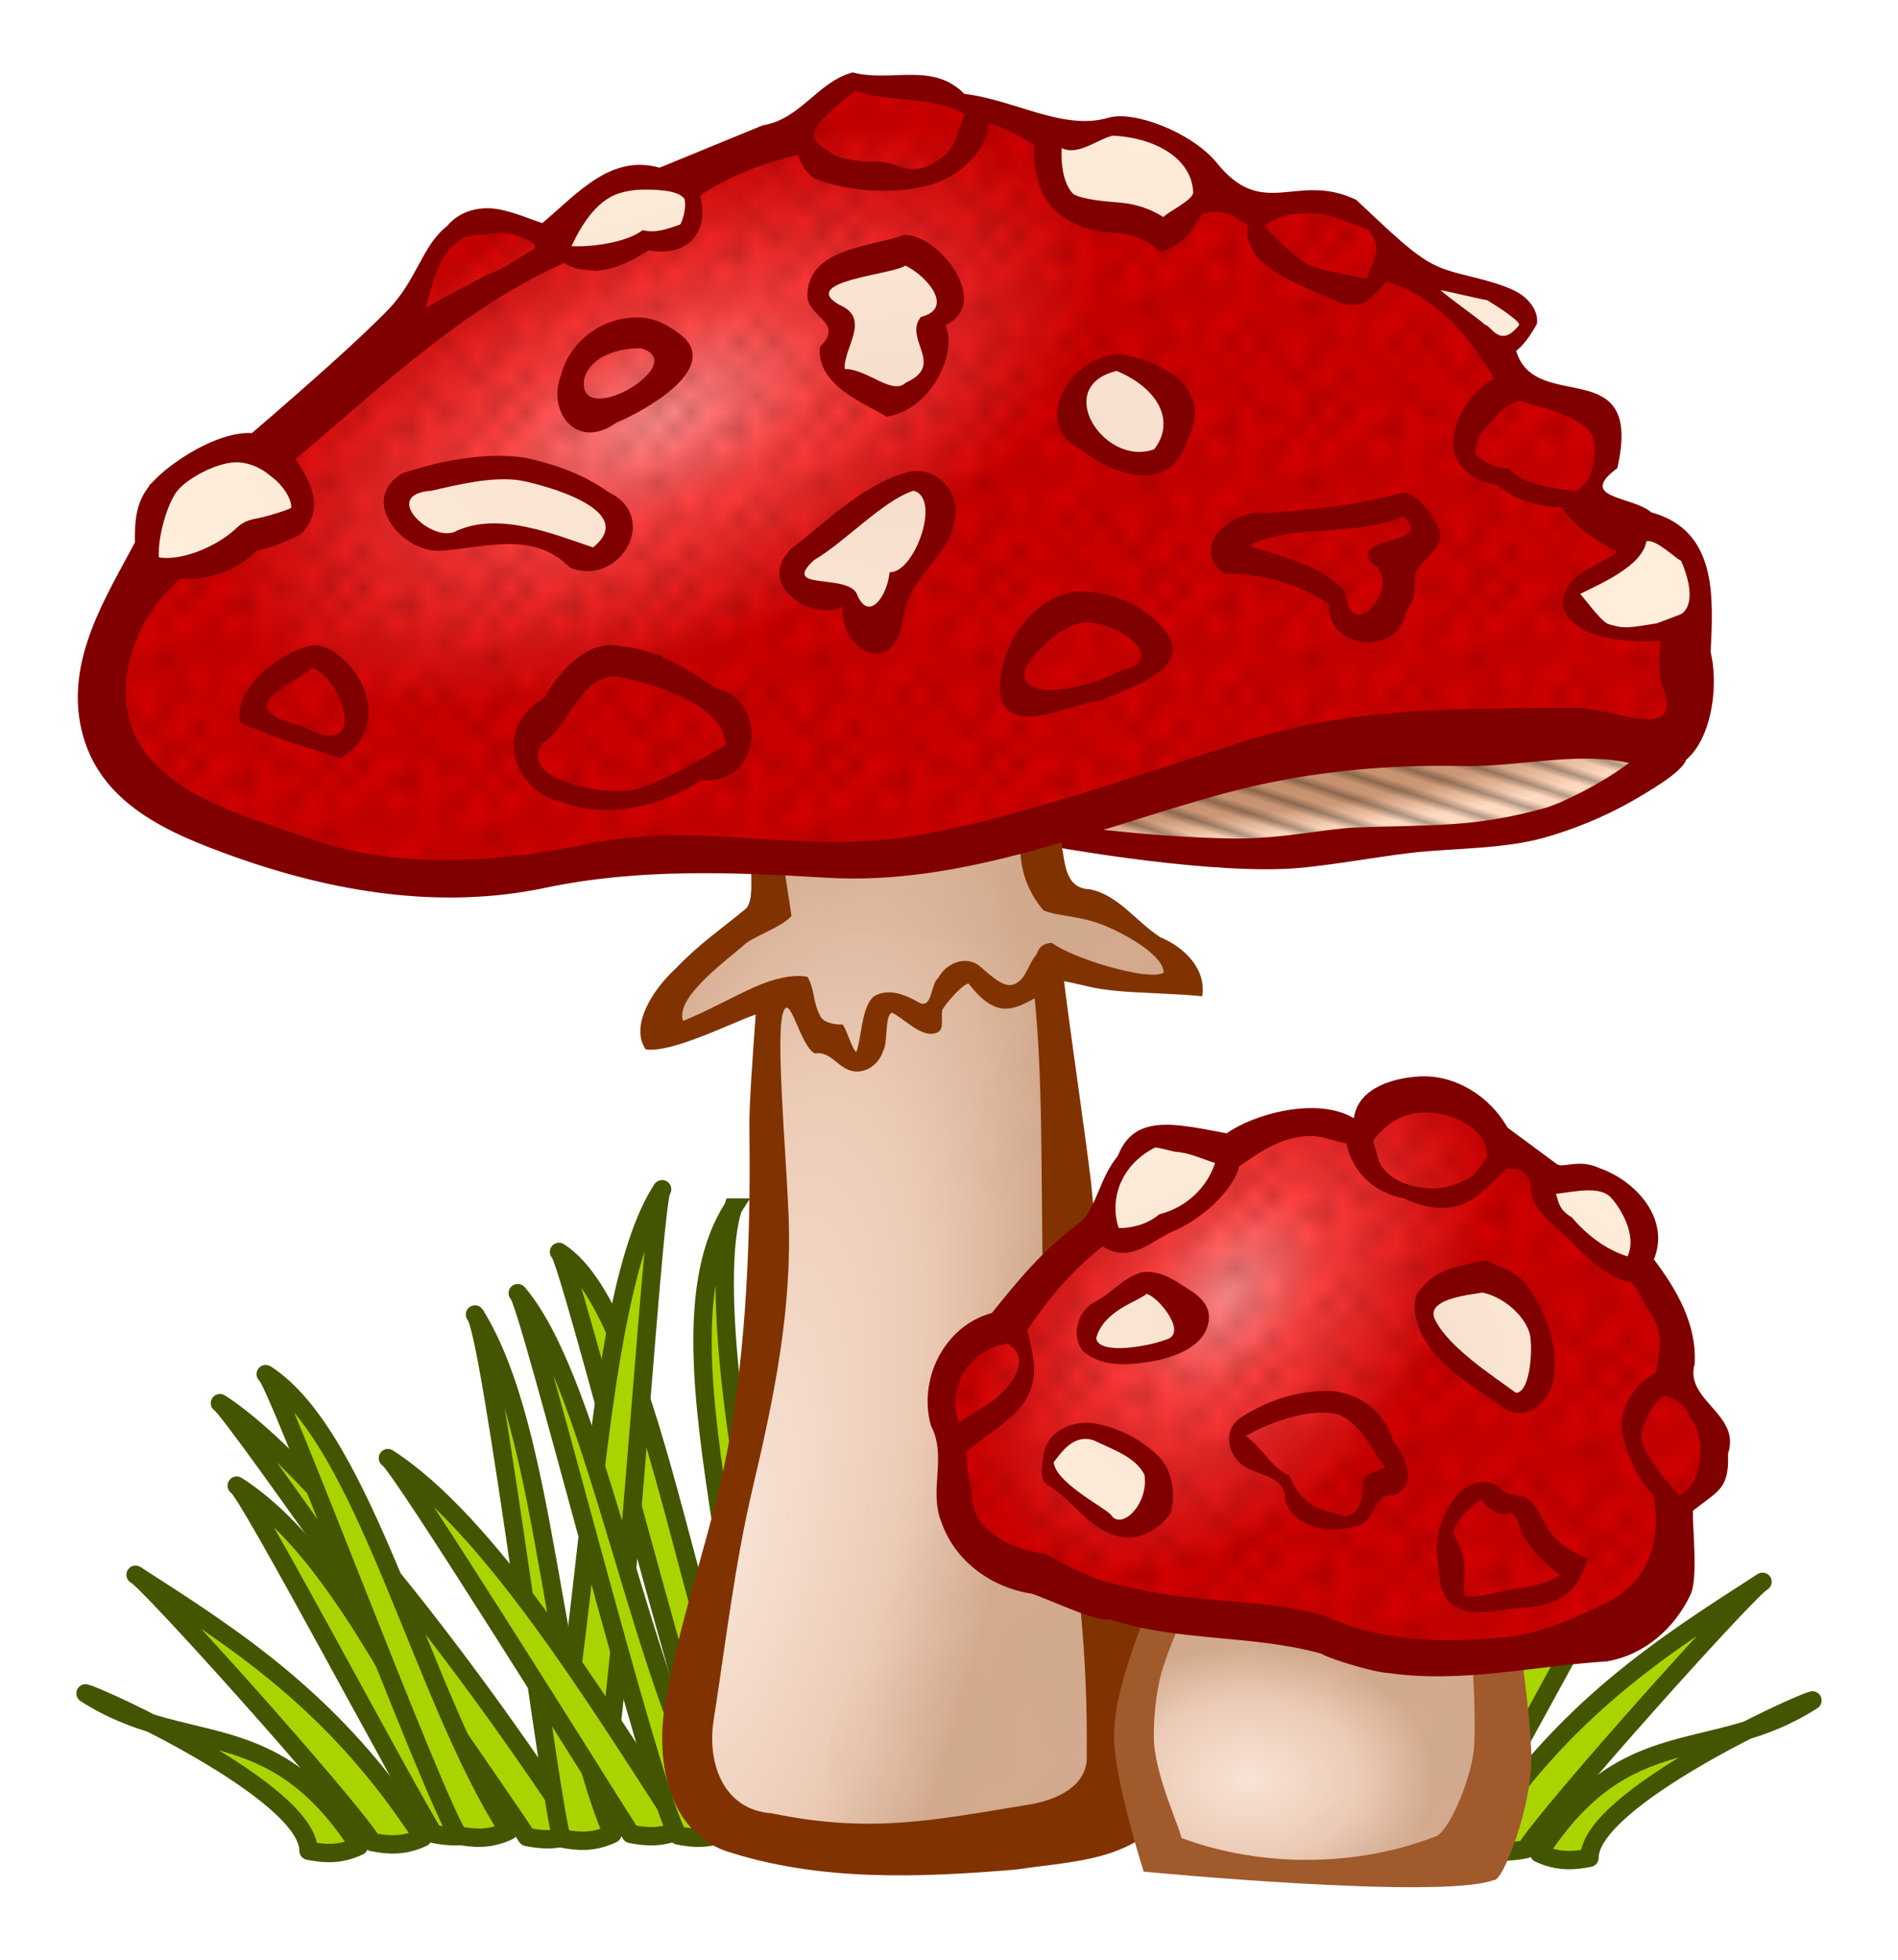 <?xml version="1.0" encoding="UTF-8"?>
<svg width="31mm" height="32mm" version="1.1" viewBox="0 0 109.84 113.39" xmlns="http://www.w3.org/2000/svg" xmlns:xlink="http://www.w3.org/1999/xlink">
<defs>
<linearGradient id="a">
<stop stop-color="#f8e3d5" offset="0"/>
<stop stop-color="#eccbb6" offset=".597"/>
<stop stop-color="#d3aa8e" offset="1"/>
</linearGradient>
<linearGradient id="b">
<stop stop-color="#f5dbca" offset="0"/>
<stop stop-color="#ffeedb" offset="1"/>
</linearGradient>
<pattern id="k" xlink:href="#c" patternTransform="matrix(2.363 0 0 2.212 .998 .478)"/>
<pattern id="l" xlink:href="#c" patternTransform="matrix(2.252 0 0 2.221 .873 -.647)"/>
<pattern id="c" width="10" height="10" patternTransform="translate(0) scale(10)" patternUnits="userSpaceOnUse">
<circle cx="2.567" cy=".81" r=".15"/>
<circle cx="3.048" cy="2.33" r=".15"/>
<circle cx="4.418" cy="2.415" r=".15"/>
<circle cx="1.844" cy="3.029" r=".15"/>
<circle cx="6.08" cy="1.363" r=".15"/>
<circle cx="5.819" cy="4.413" r=".15"/>
<circle cx="4.305" cy="4.048" r=".15"/>
<circle cx="5.541" cy="3.045" r=".15"/>
<circle cx="4.785" cy="5.527" r=".15"/>
<circle cx="2.667" cy="5.184" r=".15"/>
<circle cx="7.965" cy="1.448" r=".15"/>
<circle cx="7.047" cy="5.049" r=".15"/>
<circle cx="4.34" cy=".895" r=".15"/>
<circle cx="7.125" cy=".34" r=".15"/>
<circle cx="9.553" cy="1.049" r=".15"/>
<circle cx="7.006" cy="2.689" r=".15"/>
<circle cx="8.909" cy="2.689" r=".15"/>
<circle cx="9.315" cy="4.407" r=".15"/>
<circle cx="7.82" cy="3.87" r=".15"/>
<circle cx="8.27" cy="5.948" r=".15"/>
<circle cx="7.973" cy="7.428" r=".15"/>
<circle cx="9.342" cy="8.072" r=".15"/>
<circle cx="8.206" cy="9.315" r=".15"/>
<circle cx="9.682" cy="9.475" r=".15"/>
<circle cx="9.688" cy="6.186" r=".15"/>
<circle cx="3.379" cy="6.296" r=".15"/>
<circle cx="2.871" cy="8.204" r=".15"/>
<circle cx="4.59" cy="8.719" r=".15"/>
<circle cx="3.181" cy="9.671" r=".15"/>
<circle cx="5.734" cy="7.315" r=".15"/>
<circle cx="6.707" cy="6.513" r=".15"/>
<circle cx="5.73" cy="9.67" r=".15"/>
<circle cx="6.535" cy="8.373" r=".15"/>
<circle cx="4.37" cy="7.154" r=".15"/>
<circle cx=".622" cy="7.25" r=".15"/>
<circle cx=".831" cy="5.679" r=".15"/>
<circle cx="1.257" cy="8.519" r=".15"/>
<circle cx="1.989" cy="6.877" r=".15"/>
<circle cx=".374" cy="3.181" r=".15"/>
<circle cx="1.166" cy="1.664" r=".15"/>
<circle cx="1.151" cy=".093" r=".15"/>
<circle cx="1.151" cy="10.093" r=".15"/>
<circle cx="1.302" cy="4.451" r=".15"/>
<circle cx="3.047" cy="3.763" r=".15"/>
</pattern>
<pattern id="o" xlink:href="#r" patternTransform="matrix(.949 0 0 1.02 -69.434 1.39)"/>
<pattern id="r" width="10" height="10" patternTransform="translate(0) scale(10)" patternUnits="userSpaceOnUse">
<circle cx="2.567" cy=".81" r=".45"/>
<circle cx="3.048" cy="2.33" r=".45"/>
<circle cx="4.418" cy="2.415" r=".45"/>
<circle cx="1.844" cy="3.029" r=".45"/>
<circle cx="6.08" cy="1.363" r=".45"/>
<circle cx="5.819" cy="4.413" r=".45"/>
<circle cx="4.305" cy="4.048" r=".45"/>
<circle cx="5.541" cy="3.045" r=".45"/>
<circle cx="4.785" cy="5.527" r=".45"/>
<circle cx="2.667" cy="5.184" r=".45"/>
<circle cx="7.965" cy="1.448" r=".45"/>
<circle cx="7.047" cy="5.049" r=".45"/>
<circle cx="4.34" cy=".895" r=".45"/>
<circle cx="7.125" cy=".34" r=".45"/>
<circle cx="9.553" cy="1.049" r=".45"/>
<circle cx="7.006" cy="2.689" r=".45"/>
<circle cx="8.909" cy="2.689" r=".45"/>
<circle cx="9.315" cy="4.407" r=".45"/>
<circle cx="7.82" cy="3.87" r=".45"/>
<circle cx="8.27" cy="5.948" r=".45"/>
<circle cx="7.973" cy="7.428" r=".45"/>
<circle cx="9.342" cy="8.072" r=".45"/>
<circle cx="8.206" cy="9.315" r=".45"/>
<circle cx="9.682" cy="9.475" r=".45"/>
<circle cx="9.688" cy="6.186" r=".45"/>
<circle cx="3.379" cy="6.296" r=".45"/>
<circle cx="2.871" cy="8.204" r=".45"/>
<circle cx="4.59" cy="8.719" r=".45"/>
<circle cx="3.181" cy="9.671" r=".45"/>
<circle cx="5.734" cy="7.315" r=".45"/>
<circle cx="6.707" cy="6.513" r=".45"/>
<circle cx="5.73" cy="9.67" r=".45"/>
<circle cx="6.535" cy="8.373" r=".45"/>
<circle cx="4.37" cy="7.154" r=".45"/>
<circle cx=".622" cy="7.25" r=".45"/>
<circle cx=".831" cy="5.679" r=".45"/>
<circle cx="1.257" cy="8.519" r=".45"/>
<circle cx="1.989" cy="6.877" r=".45"/>
<circle cx=".374" cy="3.181" r=".45"/>
<circle cx="1.166" cy="1.664" r=".45"/>
<circle cx="1.151" cy=".093" r=".45"/>
<circle cx="1.151" cy="10.093" r=".45"/>
<circle cx="1.302" cy="4.451" r=".45"/>
<circle cx="3.047" cy="3.763" r=".45"/>
</pattern>
<radialGradient id="j" cx="40.505" cy="14.46" r="46.65" gradientTransform="matrix(.908 -.42 .209 .452 -.597 31.105)" gradientUnits="userSpaceOnUse">
<stop stop-color="#ff8b8b" offset="0"/>
<stop stop-color="#ff3f3f" offset=".232"/>
<stop stop-color="#d40000" offset=".586"/>
<stop stop-color="#d40000" offset="1"/>
</radialGradient>
<radialGradient id="i" cx="53.429" cy="22.59" r="45.363" gradientTransform="matrix(1 0 0 .46 0 12.192)" gradientUnits="userSpaceOnUse" xlink:href="#b"/>
<pattern id="m" xlink:href="#p" patternTransform="matrix(.135 -.418 1.479 .478 .859 -.538)"/>
<pattern id="p" width="3" height="1" patternTransform="translate(0) scale(10)" patternUnits="userSpaceOnUse">
<rect y="-.5" width="1" height="2"/>
</pattern>
<radialGradient id="h" cx="72.175" cy="37.785" r="18.403" gradientTransform="matrix(1.346 -.115 .016 .192 -25.625 42.511)" gradientUnits="userSpaceOnUse">
<stop stop-color="#c18b67" offset="0"/>
<stop stop-color="#cb9775" offset=".597"/>
<stop stop-color="#ffdac0" offset="1"/>
</radialGradient>
<radialGradient id="g" cx="44.597" cy="79.693" r="15.333" gradientTransform="matrix(.973 .229 -.677 2.876 54.17 -153.73)" gradientUnits="userSpaceOnUse" xlink:href="#a"/>
<pattern id="n" xlink:href="#q" patternTransform="matrix(1.029 0 0 1.046 -45.089 4.438)"/>
<pattern id="q" width="10" height="10" patternTransform="translate(0) scale(10)" patternUnits="userSpaceOnUse">
<circle cx="2.567" cy=".81" r=".45"/>
<circle cx="3.048" cy="2.33" r=".45"/>
<circle cx="4.418" cy="2.415" r=".45"/>
<circle cx="1.844" cy="3.029" r=".45"/>
<circle cx="6.08" cy="1.363" r=".45"/>
<circle cx="5.819" cy="4.413" r=".45"/>
<circle cx="4.305" cy="4.048" r=".45"/>
<circle cx="5.541" cy="3.045" r=".45"/>
<circle cx="4.785" cy="5.527" r=".45"/>
<circle cx="2.667" cy="5.184" r=".45"/>
<circle cx="7.965" cy="1.448" r=".45"/>
<circle cx="7.047" cy="5.049" r=".45"/>
<circle cx="4.34" cy=".895" r=".45"/>
<circle cx="7.125" cy=".34" r=".45"/>
<circle cx="9.553" cy="1.049" r=".45"/>
<circle cx="7.006" cy="2.689" r=".45"/>
<circle cx="8.909" cy="2.689" r=".45"/>
<circle cx="9.315" cy="4.407" r=".45"/>
<circle cx="7.82" cy="3.87" r=".45"/>
<circle cx="8.27" cy="5.948" r=".45"/>
<circle cx="7.973" cy="7.428" r=".45"/>
<circle cx="9.342" cy="8.072" r=".45"/>
<circle cx="8.206" cy="9.315" r=".45"/>
<circle cx="9.682" cy="9.475" r=".45"/>
<circle cx="9.688" cy="6.186" r=".45"/>
<circle cx="3.379" cy="6.296" r=".45"/>
<circle cx="2.871" cy="8.204" r=".45"/>
<circle cx="4.59" cy="8.719" r=".45"/>
<circle cx="3.181" cy="9.671" r=".45"/>
<circle cx="5.734" cy="7.315" r=".45"/>
<circle cx="6.707" cy="6.513" r=".45"/>
<circle cx="5.73" cy="9.67" r=".45"/>
<circle cx="6.535" cy="8.373" r=".45"/>
<circle cx="4.37" cy="7.154" r=".45"/>
<circle cx=".622" cy="7.25" r=".45"/>
<circle cx=".831" cy="5.679" r=".45"/>
<circle cx="1.257" cy="8.519" r=".45"/>
<circle cx="1.989" cy="6.877" r=".45"/>
<circle cx=".374" cy="3.181" r=".45"/>
<circle cx="1.166" cy="1.664" r=".45"/>
<circle cx="1.151" cy=".093" r=".45"/>
<circle cx="1.151" cy="10.093" r=".45"/>
<circle cx="1.302" cy="4.451" r=".45"/>
<circle cx="3.047" cy="3.763" r=".45"/>
</pattern>
<radialGradient id="f" cx="72.286" cy="69.722" r="22.538" gradientTransform="matrix(.706 .571 -.883 1.091 82.814 -46.006)" gradientUnits="userSpaceOnUse">
<stop stop-color="#ff8b8b" offset="0"/>
<stop stop-color="#ff3f3f" offset=".214"/>
<stop stop-color="#d40000" offset=".586"/>
<stop stop-color="#d40000" offset="1"/>
</radialGradient>
<radialGradient id="e" cx="76.982" cy="75.109" r="22.604" gradientTransform="matrix(1 0 0 .657 0 25.755)" gradientUnits="userSpaceOnUse" xlink:href="#b"/>
<radialGradient id="d" cx="73.466" cy="100.12" r="10.742" gradientTransform="matrix(1 0 0 .719 0 27.38)" gradientUnits="userSpaceOnUse" xlink:href="#a"/>
</defs>
<g transform="translate(-1.161 3.583)" fill-rule="evenodd">
<g transform="translate(.873 -.647)" fill="#aad400" stroke="#450" stroke-width="1.063">
<path d="m102.29 88.589c-0.576 0.173-12.133 13.034-13.7 15.468-0.885 0.173-1.799 0.259-2.917-0.265 5.076-7.846 10.852-11.491 16.617-15.203z" stroke-linejoin="round"/>
<path d="m97.404 78.658c-0.576 0.173-16.199 22.669-17.766 25.102-0.885 0.173-1.799 0.259-2.917-0.265 5.076-7.846 14.918-21.126 20.683-24.837z" stroke-linejoin="round"/>
<path d="m96.432 83.431c-0.576 0.173-9.835 17.719-11.402 20.153-0.885 0.173-1.799 0.259-2.917-0.265 5.076-7.846 8.554-16.176 14.319-19.887z" stroke-linejoin="round"/>
<path d="m94.752 76.978c-0.576 0.173-9.569 24.26-11.137 26.693-0.885 0.173-1.799 0.259-2.917-0.265 5.076-7.846 8.289-22.717 14.054-26.428z" stroke-linejoin="round"/>
<path d="m105.18 95.452c-0.67 0.115-12.915 5.684-12.905 9.104-0.885 0.173-1.799 0.259-2.917-0.265 5.076-7.846 10.057-5.127 15.822-8.839z" stroke-linejoin="round"/>
<path d="m42.716 66.935c-1.361 4.053 0.32 16.099 2.513 24.614 1.48 5.75-0.099 10.609-0.656 11.625-0.885 0.173-1.799 0.259-2.917-0.265 5.076-7.846-4.439-27.489 1.061-35.974z"/>
<path d="m32.636 69.498c0.576 0.173 8.42 31.419 9.988 33.853 0.885 0.173 1.799 0.259 2.917-0.265-5.076-7.846-7.14-29.876-12.905-33.588z" stroke-linejoin="round"/>
<path d="m38.605 65.874c-0.576 0.173-2.498 34.69-4.066 37.123-0.885 0.173-1.799 0.259-2.917-0.265 2.866-8.818 2.72-30.406 6.983-36.858z" stroke-linecap="round" stroke-linejoin="round"/>
<path d="m8.132 88.18c0.576 0.173 12.133 13.034 13.7 15.468 0.885 0.173 1.799 0.259 2.917-0.265-5.076-7.846-10.852-11.491-16.617-15.203z" stroke-linejoin="round"/>
<path d="m13.014 78.249c0.576 0.173 16.199 22.669 17.766 25.102 0.885 0.173 1.799 0.259 2.917-0.265-5.076-7.846-14.918-21.126-20.683-24.837z" stroke-linejoin="round"/>
<path d="m13.986 83.022c0.576 0.173 9.835 17.719 11.402 20.153 0.885 0.173 1.799 0.259 2.917-0.265-5.076-7.846-8.554-16.176-14.319-19.887z" stroke-linejoin="round"/>
<path d="m15.665 76.569c0.576 0.173 9.569 24.26 11.137 26.693 0.885 0.173 1.799 0.259 2.917-0.265-5.076-7.846-8.289-22.717-14.054-26.428z" stroke-linejoin="round"/>
<path d="m5.235 95.043c0.67 0.115 12.915 5.684 12.905 9.104 0.885 0.173 1.799 0.259 2.917-0.265-5.076-7.846-10.057-5.127-15.822-8.839z" stroke-linejoin="round"/>
<path d="m27.774 73.122c0.901 0.661 4.482 29.401 5.038 30.317 0.885 0.173 1.799 0.259 2.917-0.265-3.662-8.642-3.692-23.247-7.955-30.052z" stroke-linejoin="round"/>
<path d="m22.736 81.431c0.576 0.173 12.486 19.31 14.054 21.744 0.885 0.173 1.799 0.259 2.917-0.265-5.076-7.846-11.206-17.767-16.971-21.478z" stroke-linejoin="round"/>
<path d="m30.249 71.885c0.576 0.173 7.713 28.944 9.281 31.378 0.885 0.173 1.799 0.259 2.917-0.265-5.076-7.846-7.582-25.722-12.198-31.113z" stroke-linejoin="round"/>
</g>
<path d="m45.373 45.965 0.125 2.938c-4.344 2.951-5.538 5.45-5.875 7.312 1.124 0.042 4.022-1.246 6.375-2.125-0.663 1.821-0.886 4.751-0.562 8.875l0.188 9.125-2.938 15.875-2.125 9.625c-0.28 2.767 1.329 4.312 3.875 5.25 6.104 0.342 12.208 1.765 18.312-0.188 1.821-0.857 4.46-0.623 4.438-3.938l-4.062-25-1.312-21.75 3.75 1.25 4.25 0.062-2-2.5-3.562-2.188-2.125-0.312-1-4-7.938 1.938z" fill="url(#g)" stroke="#f60" stroke-width=".291"/>
<path d="m45.863 48.907-0.435-2.513c5.335 0.235 10.624 0.05 15.726-1.818l1.22 4.067c2.179-0.095 4.357 1.729 6.536 2.931l1.098 1.919c-3.129 0.152-5.423-0.531-7.881-1.05 1.815 16.513 3.486 32.972 3.447 48.79-4.572 2.027-9.602 1.45-14.849 1.679 0 0-1.621-1.721-1.702-2.815-0.538-7.273 6.495-13.156 8.443-20.183 1.898-6.846-0.013-20.607 0.56-26.486 3.291 2.128 3.571-1.87 3.571-1.87-5.277-0.867-12.611-0.706-15.733-2.652z" fill="url(#l)" opacity=".315"/>
<path d="m39.873 45.902-11.625 1.625c-5.333-0.448-10.667-1.474-16-3.75-3.053-1.971-5.8-1.754-5.625-7.125 0.976-2.429 0.184-2.647 3-7.375 0.054-1.338-0.31-1.925 0.5-4.625 1.514-0.995 2.571-2.599 5-2.375h1.375l8.25-7.125 1.375-3.688c0.917-1.78 1.833-1.755 2.75-2.312 1.242 0.062 2.426 0.034 4.312 1.062 1.02-1.151 1.663-2.255 3.938-3.562 1.324 0.07 2.706-0.036 3.875 0.5l6.5-3.25 2.625-2.625c1.958-0.275 3.917 0.127 5.875 0.5l6.75 2.5c1.46-0.197 1.983-0.746 4.625-0.5 1.765 0.854 3.359 2.107 4.625 4.125l2 0.5c1.667-0.626 3.333-0.292 5-0.125 1.542 0.833 2.5 1.917 2.875 3.25 2.315 0.78 4.856 1.447 6.875 2.375 0.745 0.326 0.962 0.758 0.875 1.25-0.761 1.262-1.262 1.228-1.875 1.75l1.25 1.75 4.75 1.5c0.785 0.875 0.702 1.75 0.5 2.625-0.521 1.104-1.449 2.616-1.375 3.125 0.669-0.119 1.897 0.092 5.375 1.625 1.404 1.445 1.236 2.497 1.375 3.625-0.361 2.977-0.548 6.36-1.375 8.25-1.055 2.078-3.459 2.999-5.625 4.125-4.249 1.669-9.387 1.56-14.25 2-3.954 0.965-7.703 0.289-11.5 0l-4.875-1-9.875 1.75z" fill="#fff" stroke="#f60" stroke-width=".291"/>
<path d="m61.684 44.311c4.846-2.061 10.927-3.592 17.413-4.95 7.018-0.654 13.369-0.641 18.738 0.354-1.06 1.591-3.96 3.182-7.601 4.773l-11.667 0.972-8.574 0.265c-3.887-0.192-6.292-0.755-8.309-1.414z" fill="url(#h)" stroke="#fc0" stroke-width=".291"/>
<path d="m61.67 44.42c4.846-2.061 10.927-3.592 17.413-4.95 7.018-0.654 13.369-0.641 18.738 0.354-1.06 1.591-3.96 3.182-7.601 4.773l-11.667 0.972-8.574 0.265c-3.887-0.192-6.292-0.755-8.309-1.414z" fill="url(#m)" opacity=".304" stroke="#fc0" stroke-width=".291"/>
<path d="m39.687 45.792-11.625 1.625c-5.333-0.448-10.667-1.474-16-3.75-3.053-1.971-5.8-1.754-5.625-7.125 0.976-2.429 0.184-2.647 3-7.375 0.054-1.338-0.31-1.925 0.5-4.625 1.514-0.995 2.571-2.599 5-2.375h1.375l8.25-7.125 1.375-3.688c0.917-1.78 1.833-1.755 2.75-2.312 1.242 0.062 2.426 0.034 4.312 1.062 1.02-1.151 1.663-2.255 3.938-3.562 1.324 0.07 2.706-0.036 3.875 0.5l6.5-3.25 2.625-2.625c1.958-0.275 3.917 0.127 5.875 0.5l6.75 2.5c1.46-0.197 1.983-0.746 4.625-0.5 1.765 0.854 3.359 2.107 4.625 4.125l2 0.5c1.667-0.626 3.333-0.292 5-0.125 1.542 0.833 2.5 1.917 2.875 3.25 2.315 0.78 4.856 1.447 6.875 2.375 0.745 0.326 0.962 0.758 0.875 1.25-0.761 1.262-1.262 1.228-1.875 1.75l1.25 1.75 4.75 1.5c0.785 0.875 0.702 1.75 0.5 2.625-0.521 1.104-1.449 2.616-1.375 3.125 0.669-0.119 1.897 0.092 5.375 1.625 1.404 1.445 1.236 2.497 1.375 3.625-0.361 2.977-0.548 6.36-1.375 8.25-1.055 2.078-3.459-0.271-6.509-0.736-4.249 1.669-8.68 0.676-13.543 1.116-3.954 0.965-6.996 2.233-11.323 3.182l-4.875 1.563-9.875 1.75z" fill="url(#j)" stroke="#f60" stroke-width=".291"/>
<path d="m39.914 45.973-11.625 1.625c-5.333-0.448-10.667-1.474-16-3.75-3.053-1.971-5.8-1.754-5.625-7.125 0.976-2.429 0.184-2.647 3-7.375 0.054-1.338-0.31-1.925 0.5-4.625 1.514-0.995 2.571-2.599 5-2.375h1.375l8.25-7.125 1.375-3.688c0.917-1.78 1.833-1.755 2.75-2.312 1.242 0.062 2.426 0.034 4.312 1.062 1.02-1.151 1.663-2.255 3.938-3.562 1.324 0.07 2.706-0.036 3.875 0.5l6.5-3.25 2.625-2.625c1.958-0.275 3.917 0.127 5.875 0.5l6.75 2.5c1.46-0.197 1.983-0.746 4.625-0.5 1.765 0.854 3.359 2.107 4.625 4.125l2 0.5c1.667-0.626 3.333-0.292 5-0.125 1.542 0.833 2.5 1.917 2.875 3.25 2.315 0.78 4.856 1.447 6.875 2.375 0.745 0.326 0.962 0.758 0.875 1.25-0.761 1.262-1.262 1.228-1.875 1.75l1.25 1.75 4.75 1.5c0.785 0.875 0.702 1.75 0.5 2.625-0.521 1.104-1.449 2.616-1.375 3.125 0.669-0.119 1.897 0.092 5.375 1.625 1.404 1.445 1.236 2.497 1.375 3.625-0.361 2.977-0.548 6.36-1.375 8.25-1.055 2.078-3.459-0.271-6.509-0.736-4.249 1.669-8.68 0.676-13.543 1.116-3.954 0.965-6.996 2.233-11.323 3.182l-4.875 1.563-9.875 1.75z" fill="url(#o)" opacity=".317" stroke="#f60" stroke-width=".291"/>
<g transform="translate(.873 -.647)" fill="url(#i)" stroke="#f00" stroke-width=".291">
<path d="m8.25 29.987 1.188-4.688c1.792-1.371 3.583-2.272 5.375-2.312 1.092 0.874 2.48 0.76 3.125 3.125-0.117 1.508-1.735 1.515-2.938 1.938l-4.75 2.062z"/>
<path d="m32.188 10.987c-0.068 0.729-1.224 1.396-2.625 2.125l-3.625 2.688-2.625 1.125c0.864-2.006 1.438-3.82 2.75-6.125 1.327-1.074 2.526-1.125 3.688-0.875z"/>
<path d="m33.25 9.612 3.25-2.5 3.312 0.688c0.724 0.725 0.785 2.245 0.125 2.812l-2.125 0.438c-1.717 0.873-3.386 1.308-4.938 0.688z"/>
<path d="m46.375 4.487 3.188-2.625c2.256 0.265 4.199-0.017 7.062 1.312l-0.75 2.562c-0.666 1.471-2.657 1.353-4.062 1.938l-4.062-1.438c-0.625-0.542 0.212-0.054-1.375-1.75z"/>
<path d="m60.75 4.424c0.1 1.312 0.258 2.625 0.688 3.938 2.055 1.616 3.452 0.669 6.25 2.438 0.747-0.8 1.068-1.388 3.062-2.812-0.247-1.278-1.638-2.303-3.375-3.25-1.205-0.756-2.57-0.385-3.938 0-0.361 0.102-2.688-0.312-2.688-0.312z"/>
<path d="m73.375 8.924 4.5-0.125c1.173 0.785 2.34 1.576 3.188 2.688-0.64 0.86-0.888 2.112-2.125 2.375l-3.75-1.062-1.938-1.812c-0.416-0.688-0.291-1.375 0.125-2.062z"/>
<path d="m82.812 12.987c1.973 0.487 3.996 0.574 5.812 2.312 0.2 0.771-0.827 1.542-1.375 2.312l-2.562-2.25c-1.158-0.716-1.882-1.493-1.875-2.375z"/>
<path d="m85.125 21.612 2.875-2.438 5.375 2.188v2.312l-1.438 2.312c-1.902-0.237-3.133-0.558-4.375-1.125l-2.5-1.062z"/>
<path d="m94.188 28.174 1.438-0.812c2.001 0.504 2.084 1.435 2.688 2.25 0.249 1.4 0.806 2.008-0.5 3.875 0.384 0.192-3.708 0.365-4.625 0.062-0.297-0.098-1.938-1.812-1.938-1.812-0.097-0.644 0.451-1.127 1.688-1.438 0.625-0.708 2.561-1.417 1.25-2.125z"/>
<path d="m14.688 38.424 5.125 2 1.312-1.875c-0.452-1.625-1.194-2.812-2.312-3.438-1.754 0.156-2.387 0.793-3 1.438z"/>
<path d="m23.562 25.049c-0.87 1.526-0.253 2.557 1.375 3.25 2.269 0.373 3.5-0.292 5.25-0.438l4.188 1.562c1.85 0.022 1.804-1.283 2.062-2.375-1.56-1.776-3.573-2.347-5.625-2.812-3.03-0.711-4.995 0.282-7.25 0.812z"/>
<path d="m33.312 21.049c-0.234-2.213 0.601-3.358 1.688-4.25 1.167-1.009 2.333-0.583 3.5-0.125 0.955 0.59 1.016 1.307 0.812 2.062l-3.5 2z"/>
<path d="m48.062 12.737c-0.821 1.458 0.078 1.961 0.688 2.625 0.436 1.52-0.006 2.161-0.375 2.875 0.368 1.194 1.938 1.702 3.438 2.25 0.839-0.543 1.751-0.575 2.438-2.188l-0.062-2.375 1.25-1.625c-0.429-1.657-1.775-2.167-2.812-3.062z"/>
<path d="m30.938 39.862 4.375-4.688c2.438 0.214 4.875 1.597 7.312 3.125 1.225 2.028 0.26 2.266-0.25 2.875l-4.438 1.812c-1.896 0.398-3.792 0.607-5.688-0.312-1.166-0.871-1.964-1.776-1.312-2.812z"/>
<path d="m46.062 29.674 6.188-4.5c1.079-0.519 2.043-0.464 2.625 1.5-0.73 2.534-1.606 3.46-2.5 4.188l-1.438 2.625-1.562-1.75c-1.429-0.16-3.151 0.156-3.312-2.062z"/>
<path d="m60.625 37.987c-1.387 0.116-1.626-0.916-1.875-1.938 1.355-2.95 2.485-2.976 3.688-3.938 1.645-0.032 3.21 0.491 4.688 1.625 0.381 1.196 0.223 1.929-0.562 2.125z"/>
<path d="m62.25 21.049c0.742 2.44 2.468 2.518 4 3.062 0.695-0.255 1.459-0.165 2-1.188 0.25-0.995 0.879-1.847-0.125-3.312-1.04-0.641-1.928-1.484-3.438-1.5-1.463 0.69-2.469 1.583-2.438 2.938z"/>
<path d="m72.812 27.549c-1.251 0.709-1.746 1.228-1 1.438l5.688 2.562c0.477 0.733 0.232 1.775 1.75 2.062 1.922-0.268 1.515-2.763 1.875-3.812 0.831-1.912 1.125-1.062 1.562-2.188l-1.062-1.375s-5.062 0.938-5.312 1.062-3.5 0.25-3.5 0.25z"/>
</g>
<path d="m97.4 38.658s-0.623 0.911-2.098 2.003c-1.414 1.048-3.706 2.224-4.761 2.516-4.159 1.153-6.566 0.946-11.02 1.125-1.602 0.064-4.292 0.672-7.008 0.631-5.132-0.078-10.587-0.885-10.587-0.885l-0.397 1.254s8.577 1.606 13.952 1.391c2.128-0.085 5.257-0.698 7.412-0.938 2.434-0.271 5.221-0.2 7.611-0.863 1.66-0.46 3.527-1.212 5.195-2.171 1.667-0.959 3.033-1.867 3.077-2.485z" color="#000000" color-rendering="auto" fill="#800000" image-rendering="auto" shape-rendering="auto" solid-color="#000000" style="block-progression:tb;isolation:auto;mix-blend-mode:normal;text-decoration-color:#000000;text-decoration-line:none;text-decoration-style:solid;text-indent:0;text-transform:none;white-space:normal"/>
<g fill="#800000" shape-rendering="auto">
<path d="m53.903 23.687c-2.696 0.625-4.76 2.818-6.92 4.445-2.261 2.22 1.396 4.323 2.971 3.373-0.337 2.382 2.82 4.319 3.461 0.839 0.159-2.397 2.713-3.839 2.926-5.591 0.583-1.583-0.756-3.282-2.438-3.066zm0.129 1.123c1.633 0.427 0.032 4.801-1.389 4.713-0.117 1.342-1.222 3.015-1.924 1.197-0.697-1.115-4.388-0.119-2.446-1.899 1.788-1.038 3.994-3.452 5.758-4.012z" color="#000000" color-rendering="auto" image-rendering="auto" solid-color="#000000" style="block-progression:tb;isolation:auto;mix-blend-mode:normal;text-decoration-color:#000000;text-decoration-line:none;text-decoration-style:solid;text-indent:0;text-transform:none;white-space:normal"/>
<path d="m31.569 22.902c-2.384-0.339-4.825 0.159-7.088 0.883-2.682 1.532 0.028 4.788 2.376 4.486 2.588-0.229 5.217-1.106 7.297 0.996 2.87 1.134 5.249-2.937 2.219-4.375-1.421-1.029-3.107-1.611-4.805-1.99zm-0.289 1.315c1.235 0.228 6.922 1.696 4.199 3.873-2.363-0.797-5.399-2.053-7.874-0.97-1.322 0.852-4.566-2.103-1.462-2.311 1.555-0.36 3.541-0.844 5.137-0.592z" color="#000000" color-rendering="auto" image-rendering="auto" solid-color="#000000" style="block-progression:tb;isolation:auto;mix-blend-mode:normal;text-decoration-color:#000000;text-decoration-line:none;text-decoration-style:solid;text-indent:0;text-transform:none;white-space:normal"/>
<path d="m37.037 33.804c-2.149-0.512-4.028 2.229-4.378 3.014-3.007 1.622-1.903 5.461 1.194 6.068 2.599 0.909 5.642 0.154 7.899-1.328 3.797 0.253 3.618-4.898 0.864-5.297-1.406-0.983-3.532-2.345-5.579-2.457zm-0.102 1.77c2.292 0.463 6.073 1.609 6.223 3.936-1.444 0.871-3.233 1.901-4.998 2.51-1.615 0.592-7.175-0.419-5.607-2.604 1.568-0.92 2.198-4.056 4.383-3.842z" color="#000000" color-rendering="auto" image-rendering="auto" solid-color="#000000" style="block-progression:tb;isolation:auto;mix-blend-mode:normal;text-decoration-color:#000000;text-decoration-line:none;text-decoration-style:solid;text-indent:0;text-transform:none;white-space:normal"/>
<path d="m53.492 10.011c-1.96 0.708-5.563 0.736-5.611 3.503 0.034 1.293 2.184 1.559 0.729 2.968-0.198 2.208 2.429 3.199 3.872 4.047 2.493-0.409 4.106-3.541 3.405-5.309 2.711-1.247-0.4-5.279-2.396-5.209zm0.066 1.772c1.221 0.588 2.882 2.472 0.893 2.976-1.025 1.296 1.45 2.764-0.861 3.795-0.802 0.765-2.225-0.79-3.542-0.786-0.112-1.179 1.569-2.919-0.312-3.712-2.412-1.381 3.072-1.738 3.822-2.273z" color="#000000" color-rendering="auto" image-rendering="auto" solid-color="#000000" style="block-progression:tb;isolation:auto;mix-blend-mode:normal;text-decoration-color:#000000;text-decoration-line:none;text-decoration-style:solid;text-indent:0;text-transform:none;white-space:normal"/>
<path d="m82.36 24.906c-2.554 0.742-5.291 0.997-8.004 1.212-1.924-0.294-4.411 2.006-2.333 3.496 2.214-0.04 4.403 0.622 6.068 1.78-0.225 2.399 3.572 3.075 4.348 0.784 0.347-1.212 0.557-0.4 0.619-2.185-0.399-0.982 2.578-1.953 0.983-3.598-0.323-0.693-0.889-1.354-1.681-1.489zm-0.039 1.373c2.07 1.738-3.181 1.089-1.762 2.738 1.893 1.016-1.16 4.866-1.496 1.827-0.751-1.67-5.192-2.625-5.6-2.87 2.429-1.285 6.548-0.483 8.858-1.695z" color="#000000" color-rendering="auto" image-rendering="auto" solid-color="#000000" style="block-progression:tb;isolation:auto;mix-blend-mode:normal;text-decoration-color:#000000;text-decoration-line:none;text-decoration-style:solid;text-indent:0;text-transform:none;white-space:normal"/>
<path d="m38.481 14.81c-2.222-0.225-4.324 1.197-4.879 3.374-0.768 2.125 0.965 4.312 3.22 2.692 1.724-0.72 5.904-3.077 3.885-4.962-0.646-0.524-1.379-1.003-2.225-1.105zm-0.23 1.756c3.035 0.871-3.859 4.896-3.268 1.694 0.441-1.262 1.938-1.696 3.268-1.694z" color="#000000" color-rendering="auto" image-rendering="auto" solid-color="#000000" style="block-progression:tb;isolation:auto;mix-blend-mode:normal;text-decoration-color:#000000;text-decoration-line:none;text-decoration-style:solid;text-indent:0;text-transform:none;white-space:normal"/>
<path d="m64.117 30.642c-2.884-0.186-5.081 2.888-5.086 5.547 0.026 3.124 3.953 0.978 5.697 0.799 1.671-0.739 5.954-1.922 3.616-4.363-1.049-1.194-2.665-1.851-4.227-1.983zm-0.08 1.799c1.804-0.068 4.842 2.181 2.032 2.758-3.845 1.943-7.611 1.356-4.428-1.492 0.453-0.531 1.706-1.335 2.396-1.267z" color="#000000" color-rendering="auto" image-rendering="auto" solid-color="#000000" style="block-progression:tb;isolation:auto;mix-blend-mode:normal;text-decoration-color:#000000;text-decoration-line:none;text-decoration-style:solid;text-indent:0;text-transform:none;white-space:normal"/>
<path d="m19.332 33.738c-1.95 0.346-4.605 2.429-4.311 4.435 1.847 0.934 3.857 1.446 5.805 2.114 2.318-1.208 2.022-4.091 0.242-5.665-0.454-0.479-1.061-0.853-1.737-0.884zm-0.094 1.324c1.802 0.682 3.317 5.538-0.568 3.367-4.289-1.038-0.743-2.287 0.568-3.367z" color="#000000" color-rendering="auto" image-rendering="auto" solid-color="#000000" style="block-progression:tb;isolation:auto;mix-blend-mode:normal;text-decoration-color:#000000;text-decoration-line:none;text-decoration-style:solid;text-indent:0;text-transform:none;white-space:normal"/>
<path d="m66.535 17.009c-2.838-0.751-6.117 3.741-2.816 5.432 1.929 1.483 5.113 2.658 6.14-0.513 1.503-2.765-0.963-4.379-3.324-4.919zm1.421 5.403c-2.877 1.054-5.944-3.642-2.164-4.533 2.588 1.103 3.338 3.041 2.164 4.533z" color="#000000" color-rendering="auto" image-rendering="auto" solid-color="#000000" style="block-progression:tb;isolation:auto;mix-blend-mode:normal;text-decoration-color:#000000;text-decoration-line:none;text-decoration-style:solid;text-indent:0;text-transform:none;white-space:normal"/>
</g>
<path d="m60.655 43.506c-0.135 0.012-0.25 0.059-0.324 0.154-0.309 1.974-0.178 3.763 1.211 5.428 0.899 0.373 2.026 0.28 3.496 0.865 1.22 0.485 3.499 1.757 3.465 2.752-0.979 0.507-5.426-0.913-6.451-1.727-0.542 9.16e-4 -0.776 0.282-0.904 0.656-0.532 0.626-0.616 1.576-1.432 1.772-0.644 0.119-1.512-0.831-1.955-1.164-0.811-0.543-1.884-0.043-2.301 0.758-0.475 0.381-0.326 1.878-1.156 1.4-0.76-0.428-1.74-0.842-2.566-0.33-0.732 0.58-0.705 2.41-1.025 3.221-0.277-0.232-0.555-1.338-0.799-1.603-0.318 0.036-1.131-0.069-1.303-0.518-0.434-0.859-0.264-1.38-0.715-2.234-0.894-0.177-2.057 0.145-3.059 0.587s-3.047 1.541-4.147 1.966c-0.445-1.264 2.066-3.167 3.438-4.316 0.554-0.579 2.15-1.022 2.838-1.75l-0.441-2.897-1.828-0.309c-0.185 0.765 0.156 2.187-0.365 2.772-1.576 1.298-2.628 1.978-4.049 3.445-1.508 1.396-2.632 3.409-1.76 4.699 1.513 0.246 5.158-1.622 6.371-2.014-0.171 2.393-0.382 5.18-0.365 6.504 0.063 4.98-0.044 11.288-1.047 17.439-0.907 5.563-2.92 10.499-3.846 16.057-0.512 3.072 0.144 7.178 3.494 8.387 5.421 1.787 11.275 1.557 16.895 1.076 2.755-0.424 5.959-0.449 8.057-2.51 0.133-0.223 0.202-0.36 0.262-0.482-0.107 0.136-0.223 0.267-0.354 0.393 0.336-0.657 0.583-0.866 0.354-0.393 1.401-1.772 0.879-4.4 0.812-6.516-1.137-10.145-3.923-20.033-4.85-30.211-0.436-3.579-1.125-8.096-1.566-11.674 1.193 0.22 1.574 0.427 3.131 0.57 1.218 0.112 3.569 0.159 4.861 0.301 0.264-1.606-1.078-2.857-2.424-3.416-1.391-0.893-2.402-2.424-4.064-2.772-2.136-0.052-1.116-3.233-2.264-3.789-0.318-0.324-0.917-0.614-1.322-0.578zm-3.445 9.816c1.548 2 2.525 1.579 3.83 0.857 0.866 8.694-0.219 19.096 1.562 27.492 0.981 5.679 1.505 10.479 1.449 16.273 0.113 1.806-1.757 2.642-3.381 2.893-5.67 0.938-9.191 1.662-14.848 0.498-2.793-0.193-3.755-2.896-3.363-5.389 0.722-4.598 1.21-8.988 2.279-13.514 1.244-5.27 2.277-10.317 2.057-15.754-0.143-3.53-0.739-10.248-0.335-11.615 0.404-1.366 0.958 1.81 1.844 2.304 0.885-0.139 1.25 0.701 2.01 0.969 0.832 0.308 1.705-0.304 1.951-1.102 0.288-0.439 0.08-2.098 0.52-2.225 0.76 0.38 1.77 1.541 2.623 1.145 0.423-0.193 0.198-0.801 0.281-1.293 0.175-0.359 1.174-1.494 1.52-1.541z" color="#000000" color-rendering="auto" fill="#803300" image-rendering="auto" shape-rendering="auto" solid-color="#000000" style="block-progression:tb;isolation:auto;mix-blend-mode:normal;text-decoration-color:#000000;text-decoration-line:none;text-decoration-style:solid;text-indent:0;text-transform:none;white-space:normal"/>
<path d="m68.373 89.777-1.75 7.062 1.5 7.062c6.474 0.837 12.625 1.303 17.938 0.812l1.688-6.812 0.062-5.562c-3.655 1.147-6.91-0.504-10.25-1.562z" fill="url(#d)" stroke="#000" stroke-width=".291"/>
<path d="m56.623 84.59c-0.062-0.312-0.75-5.25-0.75-5.25-0.071-1.458-0.52-2.917 0.5-4.375l3.875-2.625 4.5-5.25 1.562-3.75c0.814-1.129 1.706-1.558 2.688-1.188l3.312 0.812 4.312-1.75 3.438 0.625c1.375-1.401 2.75-2.5 4.125-2.25 1.393 0.677 2.861 1.09 3.938 2.875l2.875 2.25c1.184-0.079 2.133-0.569 3.938 0.438 2.058 2.256 1.179 3.383 1.25 4.875 1.404 2.067 2.811 4.133 1.938 6.688 1.026 0.678 2.004 1.45 2.375 3.438-0.102 0.801-0.243 1.622-1 2.75-0.742 0.349-1.333 0.758-1.25 1.438l-2.438 6.312-10.062 2.062-8.125-1.875-12.688-1.812c-2.738-1.571-6.777-1.506-8.312-4.438z" fill="#fff" stroke="#cf0" stroke-width=".291"/>
<path d="m67.695 92.04c3.094 1.161 6.187 1.958 9.281 1.944 1.81 0.576 3.849 0.924 6.364 0.795 4.508 2.769-10.095 6.946-8.132 9.899 3.754 0.062 7.649 0.336 10.96-0.265 3.469-3.207 2.288-7.781 1.944-12.109-3.433-0.267-6.28 0.64-10.783-1.768l-9.988-0.795z" fill="url(#k)" opacity=".304"/>
<path d="m56.553 84.407c-0.062-0.312-0.75-5.25-0.75-5.25-0.071-1.458-0.52-2.917 0.5-4.375l3.875-2.625 4.5-5.25 1.562-3.75c0.814-1.129 1.706-1.558 2.688-1.188l3.312 0.812 4.312-1.75 3.438 0.625c1.375-1.401 2.75-2.5 4.125-2.25 1.393 0.677 2.861 1.09 3.938 2.875l2.875 2.25c1.184-0.079 2.133-0.569 3.938 0.438 2.058 2.256 1.179 3.383 1.25 4.875 1.404 2.067 2.811 4.133 1.938 6.688 1.026 0.678 2.004 1.45 2.375 3.438-0.102 0.801-0.243 1.622-1 2.75-0.742 0.349-1.333 0.758-1.25 1.438l-2.438 6.312-10.062 2.062-8.125-1.875-12.688-1.812c-2.738-1.571-6.777-1.506-8.312-4.438z" fill="url(#f)" stroke="#cf0" stroke-width=".291"/>
<path d="m56.552 84.631c-0.062-0.312-0.75-5.25-0.75-5.25-0.071-1.458-0.52-2.917 0.5-4.375l3.875-2.625 4.5-5.25 1.562-3.75c0.814-1.129 1.706-1.558 2.688-1.188l3.312 0.812 4.312-1.75 3.438 0.625c1.375-1.401 2.75-2.5 4.125-2.25 1.393 0.677 2.861 1.09 3.938 2.875l2.875 2.25c1.184-0.079 2.133-0.569 3.938 0.438 2.058 2.256 1.179 3.383 1.25 4.875 1.404 2.067 2.811 4.133 1.938 6.688 1.026 0.678 2.004 1.45 2.375 3.438-0.102 0.801-0.243 1.622-1 2.75-0.742 0.349-1.333 0.758-1.25 1.438l-2.438 6.312-10.062 2.062-8.125-1.875-12.688-1.812c-2.738-1.571-6.777-1.506-8.312-4.438z" fill="url(#n)" opacity=".304" stroke="#cf0" stroke-width=".291"/>
<path d="m67.635 89.437s-0.553 1.254-1.072 2.853-1.065 3.501-0.898 5.273c0.258 2.745 1.688 7.148 1.688 7.148s17.109 1.643 20.258 0.488c0.523 0.131 2.26-4.396 2.174-7.245-0.071-2.348-0.612-6.03-0.612-6.03l-2.826 0.23s0.283 4.064 0.094 5.637c-0.199 1.653-1.409 4.573-2.181 4.875-4.419 1.728-9.926 1.871-14.719 0.102-0.189-0.779-1.396-3.384-1.583-5.38-0.082-0.872 0.037-3.036 0.508-4.488 0.471-1.452 1.057-2.676 1.057-2.676z" color="#000000" color-rendering="auto" fill="#a05a2c" image-rendering="auto" shape-rendering="auto" solid-color="#000000" style="block-progression:tb;isolation:auto;mix-blend-mode:normal;text-decoration-color:#000000;text-decoration-line:none;text-decoration-style:solid;text-indent:0;text-transform:none;white-space:normal"/>
<g transform="translate(.873 -.647)" fill="url(#e)" stroke="#000">
<path d="m63.438 73.237c-0.822 1.348-0.035 1.892 1.125 2.25 1.617-0.129 3.411 0.152 4.562-1.062 0.579-1.225-0.369-1.877-1.062-2.625-0.896-0.897-1.792-0.767-2.688 0z" stroke-width=".354"/>
<path d="m58.5 73.799c-1.484 0.158-2.507 1.236-3.5 2.375-0.957 1.744-0.225 3.067 0.062 4.5 1.615-0.615 3.094-1.636 4.375-3.25 0.362-1.208 0.807-2.417-0.938-3.625z" stroke-width=".291"/>
<path d="m63.812 67.987c0.584-1.535 0.482-2.613 2.438-5.062 1.914-0.368 3.606-0.067 5.188 0.562-0.156 2.867-1.828 2.955-2.875 4.188-1.595 0.271-3.303 2.259-4.75 0.312z" stroke-width=".291"/>
<path d="m79 62.674c1.22-1.601 2.804-2.579 5.188-2.188 2.034 0.712 2.757 2.006 3.312 3.375-0.171 0.718-3.35 3.114-4.188 2.5-0.995-0.095-3.75-1.188-3.75-1.188z" stroke-width=".291"/>
<path d="m89.562 65.237c1.583-0.269 3.167-0.36 4.75 0.688 1.841 2.143 1.081 3.486 0.875 5l-3.75-2.438c-1.028-0.831-2.14-1.611-1.875-3.25z" stroke-width=".291"/>
<path d="m97.938 77.424c-2.723-0.507-2.141 0.638-2.75 1.188-1.506 1.991 0.425 4.396 2 6.062l2-1.562 0.25-3.312z" stroke-width=".291"/>
<path d="m62.75 79.799c-0.375 0.125-1.875 0.875-1.875 2.438 1.337 1.218 2.698 2.511 3.875 3.25 0.834-0.04 1.643-0.199 2.312-1.062 0.961-1.223 0.093-1.836 0.125-2.75-2.001-1.459-3.257-1.728-4.438-1.875z" stroke-width=".291"/>
<path d="m71.75 79.924c1.525-1.179 3.477-1.754 5.5-1.938 1.265 0.641 2.681 0.903 3.312 3.125l0.562 1.688-1.125 0.5-1 1.688c-0.374 0.467-3.416 0.176-3.375-0.5-0.25-0.312-0.812-0.866-0.875-1.75-0.977-0.249-3.119-1.863-3-2.812z" stroke-width=".291"/>
<path d="m83.562 71.299c-0.319 0.748-1.405 0.949-0.688 2.438 1.447 1.702 2.349 3.464 5.062 4.375 0.533-0.166 1.21 0.384 1.438-1.312 1.135-1.801-0.354-3.125-0.875-4.625-1.974-1.493-3.451-1.168-4.938-0.875z" stroke-width=".291"/>
<path d="m85.812 83.362c-2.25 0.875-1.75 3.375-1.75 3.375 0.173 1.108-0.43 2.701 0.938 3.062 1.555 0.085 3.216-0.148 4.938-0.562 0.473-0.422 1.516-0.043 1.25-1.5-1.575-0.876-2.297-2.264-3.062-3.625z" stroke-width=".291"/>
</g>
<path d="m83.307 58.699c-1.441 0.082-3.541 0.62-3.797 2.417-2.136-1.275-5.823-0.227-7.357 0.876-2.86-0.53-5.338-1.197-6.299 1.305-1.069 1.273-1.299 3.174-2.191 3.848-2.248 1.668-3.655 3.457-5.102 5.24-2.753 0.747-4.282 3.842-3.525 6.523 0.951 1.782-0.146 3.741 0.611 5.596 0.791 2.264 2.91 3.783 5.244 4.127 1.353 0.478 3.69 1.629 4.502 1.484 3.956 1.3 8.22 0.875 12.223 1.977 0.228 0.194 2.804 1.062 3.992 1.139 4.189 0.584 8.369-0.426 12.539-0.686 2.196-0.372 3.94-1.923 4.856-3.879 0.434-0.928 0.108-3.802 0.13-4.83 1.447-1.172 2.112-1.225 2.036-3.316 0.764-2.293-2.531-3.071-1.935-5.176 0.146-2.274-1.035-4.311-2.357-6.059 0.96-2.337-1.046-4.552-3.147-5.279-1.233-0.584-2.147 0.06-2.508-0.262l-2.82-2.086c-1.016-1.808-3.033-3.076-5.094-2.959zm0.254 2.086c1.663-0.055 3.753 1.012 3.66 2.58-0.38 0.518-0.782 1.284-1.35 1.346-1.447 0.933-4.315 0.429-4.925-1.166-0.033-0.171-0.264-0.957-0.321-1.123 0.819-1.089 1.746-1.597 2.936-1.637zm-6.503 1.353c0.508-0.006 1.538 0.355 2.026 0.436 0.331 1.681 1.663 2.887 3.34 3.18 1.331 0.63 2.639 0.797 3.887 0.098 0.445-0.258 1.502-1.25 2.054-1.833 0.434 0.072 1.153-0.151 1.411 1.083-0.067 1.455 1.556 2.247 2.397 3.26 0.808 0.828 2.267 2.111 3.357 2.248 0.351 0.304 0.758 1.026 0.872 1.388 1.109 1.382 0.882 2.256 0.599 3.813-1.315 0.724-2.343 2.263-1.895 3.779 0.257 1.233 0.94 2.507 1.756 3.35 0.42 2.312-0.13 4.676-2.305 5.976-1.724 0.909-3.631 1.758-5.497 2.128-3.646 0.463-7.794 0.481-11.219-1.131-3.821-1.074-7.553-0.686-11.381-1.682-1.524-0.22-3.466-1.078-4.723-1.902-1.888-0.223-4.374-1.261-4.338-3.502-0.167-0.821-0.274-1.451-0.307-2.41 1.462-1.3 3.527-2.139 3.871-4.209 0.166-0.813-0.159-1.978-0.355-2.838 1.387-2.023 2.542-3.367 4.338-4.826 0.039 0.013 0.057 0.024 0.104 0.037 1.669 0.952 2.703-0.421 4.266-1.035 1.345-0.663 2.869-1.922 3.449-3.287 0.047-0.137 0.075-0.248 0.094-0.346 1.378-0.959 2.546-1.754 4.2-1.774zm-7.825 0.927c0.769 0.052 1.482 0.405 2.248 0.643-0.473 1.446-1.691 2.583-3.221 2.965-0.758 0.635-1.67 0.803-2.352 0.801-0.52-1.472-0.041-3.566 2.092-4.658 0.179-0.024 1.061 0.238 1.232 0.25zm23.76 2.227c0.54-0.014 1.038 0.064 1.35 0.369 0.48 0.47 1.623 2.193 1.002 3.451-1.31-0.426-2.352-1.247-3.236-2.275-0.693-0.391-0.754-0.85-0.898-1.346 0.506-0.051 1.166-0.183 1.783-0.199zm-33.531 8.859c1.49 0.925 0.215 2.532-1.018 3.436l-1.777 1.127c-0.712-1.667 0.322-4.138 2.795-4.562zm37.93 3.01c0.967 0.209 1.339 0.635 1.594 1.32 0.861 0.948 0.875 3.709-0.629 4.458-0.634-0.672-2.01-2.255-2.187-3.194-0.159-0.84 0.584-1.911 1.223-2.584z" color="#000000" color-rendering="auto" fill="#800000" image-rendering="auto" shape-rendering="auto" solid-color="#000000" style="block-progression:tb;isolation:auto;mix-blend-mode:normal;text-decoration-color:#000000;text-decoration-line:none;text-decoration-style:solid;text-indent:0;text-transform:none;white-space:normal"/>
<g transform="translate(.873 -.647)" fill="#800000" shape-rendering="auto">
<path d="m76.867 77.551c-1.724 0.031-3.437 0.629-4.854 1.595-1.143 0.855-0.511 2.569 0.706 2.971 0.957 0.426 2.001 0.561 1.948 1.819 0.615 1.599 2.72 1.917 4.172 1.399 1.175-0.276 0.81-1.911 2.11-1.732 1.44-0.597 0.708-2.283-0.027-3.14-0.491-1.788-2.204-3.01-4.055-2.912zm0.919 1.377c1.283 0.513 1.902 2.108 2.659 3.016-0.375 0.295-1.284 0.263-1.267 0.94 0.016 0.967-0.387 2.226-1.401 1.802-1.007-0.202-2.243-0.553-2.868-2.248-0.88-0.283-1.74-1.787-2.524-2.29 1.359-0.784 3.836-1.693 5.402-1.22z" color="#000000" color-rendering="auto" image-rendering="auto" solid-color="#000000" style="block-progression:tb;isolation:auto;mix-blend-mode:normal;text-decoration-color:#000000;text-decoration-line:none;text-decoration-style:solid;text-indent:0;text-transform:none;white-space:normal"/>
<path d="m60.693 81.151c-0.04 0.57-0.361 1.568 0.274 1.867 1.566 0.946 2.612 2.966 4.63 3.011 0.958-0.022 1.879-0.615 2.42-1.369 0.371-1.266 0.104-2.748-0.967-3.602-0.922-0.798-2.048-1.366-3.305-1.617-1.256-0.251-2.772 0.331-3.053 1.71zm2.948-0.724c0.999 0.494 2.358 0.919 2.88 1.972 0.255 1.719-1.359 3.261-1.952 2.294-0.571-0.528-3.198-1.879-3.302-3.024 0.525-0.69 1.228-1.677 2.374-1.242z" color="#000000" color-rendering="auto" image-rendering="auto" solid-color="#000000" style="block-progression:tb;isolation:auto;mix-blend-mode:normal;text-decoration-color:#000000;text-decoration-line:none;text-decoration-style:solid;text-indent:0;text-transform:none;white-space:normal"/>
<path d="m85.934 82.812c-0.983 0.17-1.665 1.027-2.054 1.89-0.377 0.834-0.522 1.901-0.406 2.592s0.021 1.568 0.515 2.237c0.441 0.621 1.232 0.853 1.963 0.822 0.869-0.025 1.718-0.25 2.589-0.263 1.057-0.082 2.189-0.396 2.876-1.261 0.361-0.457 0.548-1.016 0.744-1.556-0.875-0.461-1.86-0.914-2.332-1.84-0.372-0.645-0.644-1.45-1.372-1.781-0.494-0.09-1.087-0.101-1.415-0.544-0.321-0.218-0.716-0.362-1.108-0.296zm0.108 0.997c0.134 0.426 1.101 1.071 1.579 0.802 0.43-0.101 0.618 0.902 0.766 1.233 0.46 0.841 1.406 1.76 2.161 2.341-0.692 0.543-1.797 0.691-2.61 0.816-0.648 0.079-2.185 0.545-2.84 0.422-0.196-0.298 0.019-1.412-0.061-1.764 0.032-0.407-0.363-1.486-0.632-1.829-0.028-0.659 1.065-1.678 1.639-2.02z" color="#000000" color-rendering="auto" image-rendering="auto" solid-color="#000000" style="block-progression:tb;isolation:auto;mix-blend-mode:normal;text-decoration-color:#000000;text-decoration-line:none;text-decoration-style:solid;text-indent:0;text-transform:none;white-space:normal"/>
<path d="m86.27 69.984c-1.272 0.298-2.734 0.405-3.61 1.515-0.75 0.596-0.508 1.643-0.251 2.421 0.942 2.219 3.188 3.385 5.07 4.699 1.26 0.725 2.597-0.577 2.722-1.821 0.292-1.889-0.441-3.83-1.534-5.347-0.592-0.795-1.534-1.08-2.397-1.467zm-0.191 1.867c1.174 0.242 2.35 1.238 2.704 2.265 0.25 0.662 0.11 3.555-0.767 3.533-1.358-0.987-3.841-2.606-4.642-4.157-0.715-1.26 1.868-1.492 2.705-1.641z" color="#000000" color-rendering="auto" image-rendering="auto" solid-color="#000000" style="block-progression:tb;isolation:auto;mix-blend-mode:normal;text-decoration-color:#000000;text-decoration-line:none;text-decoration-style:solid;text-indent:0;text-transform:none;white-space:normal"/>
<path d="m66.316 70.693c-1.215 0.402-1.604 1.175-2.781 1.758-0.921 0.558-1.28 1.982-0.547 2.811 1.177 1 2.888 0.78 4.294 0.51 1.226-0.287 2.798-0.891 2.963-2.327 0.107-1.037-0.82-1.574-1.569-2.034-0.687-0.464-1.504-0.884-2.359-0.717zm0.332 1.24c0.64 0.126 2.465 2.319 1.091 2.649-0.835 0.341-3.86 0.936-4.013-0.093 0.438-1.574 2.27-2.057 2.922-2.557z" color="#000000" color-rendering="auto" image-rendering="auto" solid-color="#000000" style="block-progression:tb;isolation:auto;mix-blend-mode:normal;text-decoration-color:#000000;text-decoration-line:none;text-decoration-style:solid;text-indent:0;text-transform:none;white-space:normal"/>
</g>
<path d="m50.5 0.607c-2.045 0.56-2.997 2.705-5.188 3.057l-5.979 2.455c-2.816-0.784-4.683 1.424-6.787 3.205-0.686-0.213-1.579-0.624-2.562-0.803-0.961-0.174-2.164 0.033-2.957 0.977-1.456 1.157-1.73 3.107-3.398 4.83-1.667 1.723-4.719 4.419-7.893 7.15-1.706-0.107-3.985 1.242-5.225 2.326-1.336 1.168-1.568 2.143-1.547 4-1.664 3.155-4.012 6.766-3.1 10.795 0.979 4.323 5.071 6.031 8.781 7.361 5.78 2.072 11.995 3.104 18.051 1.83 5.406-1.138 10.844-0.912 16.342-0.586 7.86 0.466 15.384-2.803 22.826-4.84 4.599-1.259 9.225-1.725 14.02-1.625 3.469 0.072 7.067-1.033 10.385 0.049 3.389 1.105 4.573-3.744 3.893-6.641 0.144-3.136 0.422-7.031-3.439-8.086-1.03-0.932-4.359-0.784-1.963-2.557 1.546-6.757-4.74-3.056-5.855-6.782 0.562-0.448 0.948-1.117 1.199-1.56 0.086-0.526-0.187-1.027-0.537-1.385-0.35-0.357-0.829-0.691-2.384-1.123s-2.443-0.512-3.56-1.219c-1.117-0.706-2.571-2.15-3.978-3.457-3.467-1.658-5.378 1.271-8.129-2.213-1.441-1.694-4.723-2.967-6.201-2.535-2.636 0.77-5.415-1.035-8.344-1.379-1.856-1.879-4.236-0.646-6.471-1.246zm0.157 1.05c1.886 0.736 4.741 0.288 6.323 1.4-0.446 1.098-0.535 2.003-1.499 2.608-1.733 1.158-2.219 0.085-3.619 0.1-1.401 0.015-2.248-0.239-2.571-0.476s-1.145-0.683-0.999-1.109c-0.053-0.667 1.8-2.027 2.365-2.522zm7.708 1.888c0.999 0.245 1.873 0.836 2.653 1.254-0.09 1.332 0.239 3.169 1.558 4.094 1.318 0.925 2.455 0.938 3.34 1.021 1.161 0.16 1.654 0.39 2.383 1.111 1.301-0.393 1.877-1.266 2.465-2.25 1.55-0.356 1.849 0.331 2.67 0.654-0.284 0.655 0.109 1.248 0.373 1.76 1.456 1.445 3.149 1.95 4.863 2.728 0.409 0.138 0.956 0.216 1.478-0.006 0.303-0.129 1.031-0.937 1.251-1.197 2.796 0.744 5.072 3.437 6.208 5.607-0.435 0.193-0.766 0.589-1.084 0.904-0.752 0.64-1.556 2.404-1.162 3.531 0.348 0.925 1.288 1.548 2.43 1.695 1.197 1.054 2.7 1.291 3.772 1.33 0.656 1.098 1.904 1.88 3.186 2.564-0.886 0.688-2.103 1.017-2.737 1.837s-0.436 1.599-0.003 2.069c0.433 0.47 1.008 0.741 1.67 0.938 0.997 0.297 2.229 0.405 3.584 0.314-0.098 0.978-0.151 1.943 0.141 2.715 1.228 3.247-3.002 1.136-5.074 1.152-6.526 0.051-12.686-0.094-19.01 1.889-5.661 1.775-13.324 4.525-19.176 5.508-6.887 1.157-12.157-0.921-19.059 0.5-5.148 1.06-10.91 1.481-15.979-0.32-3.273-1.163-7.494-2.179-9.607-5.106-2.22-3.075-0.685-7.612 2.078-9.914-0.001-0.012-0.003-0.029-0.004-0.041 1.675 0.119 3.205-0.403 4.484-1.627 0.713-0.1 1.743-0.561 2.394-0.867 0.574-0.414 1.004-1.28 0.846-2.184-0.118-0.674-0.448-1.381-1.035-2.232 4.901-4.104 9.626-8.705 15.562-11.354 0.521 0.404 1.24 0.408 1.779 0.463 0.968-0.047 2.025-0.474 3.076-1.18 1.004 0.165 1.969 0.034 2.574-0.65 0.581-0.657 0.669-1.578 0.426-2.527 1.839-1.222 3.746-1.891 5.68-2.353 0.132 0.522 0.424 1.005 0.885 1.342 1.228 0.505 2.743 0.754 4.184 0.74 1.503-0.015 2.925-0.316 3.859-0.912 0.55-0.335 1.133-0.834 1.57-1.484 0.358-0.524 0.442-0.973 0.508-1.518zm7.206 0.72c2.338 0.111 4.572 1.252 4.645 3.315-0.108 0.477-1.448 1.078-1.724 1.395-0.799-0.505-1.655-0.753-2.41-0.824-0.927-0.087-2.063-0.149-2.776-0.482-0.867-0.82-0.698-2.688-0.698-2.688 0.915 0.492 2.155-0.559 2.964-0.716zm-27.368 3.128c0.818-0.023 2.241 0.007 2.57 0.54 0.138 0.52-0.149 1.358-0.248 1.47-0.729 0.263-1.452 0.522-2.168 0.331-1.028 0.767-3.091 0.978-4.126 0.929 0.702-1.51 1.594-2.695 2.769-3.067 0.43-0.125 0.835-0.193 1.203-0.203zm39.469 1.395c0.255 0.014 2.477 0.803 2.68 0.937 0.884 1.143 0.293 1.665-0.101 2.836-0.712-0.172-2.498-0.488-3.129-0.728-0.951-0.355-2.504-2.011-2.772-2.319 0.897-0.886 2.614-0.764 3.322-0.726zm-47.884 1.12c0.573-0.117 2.492 0.308 2.317 0.885-0.539 0.303-2.099 1.377-2.714 1.49-0.614 0.356-3.005 1.561-3.594 1.94 0.209-0.596 0.621-2.909 1.719-3.721 0.588-0.626 1.541-0.432 2.272-0.595zm54.74 3.298c0.401 0.052 2.129 0.488 2.698 0.58 0.454 0.272 1.983 1.24 1.844 1.444-1.094 1.398-1.626 0.001-1.961-0.018-0.385-0.364-2.203-1.639-2.582-2.006zm4.445 6.421c0.219-0.021 0.495 0.045 0.908 0.26l0.018-0.035c1.031 0.214 3.09 0.947 3.418 1.801 0.28 0.728 0.22 2.579-0.976 3.181-1.445-0.193-2.991-0.375-3.861-1.305-0.651 0.063-1.592-0.512-1.959-0.832 0.161-1.374 0.583-1.427 1.318-2.281 0.294-0.429 0.76-0.597 1.135-0.789zm-74.23 3.541c0.676-0.029 1.442 0.245 2.04 0.766 0.768 0.537 1.265 1.378 1.231 1.863-0.176 0.127-1.204 0.432-1.673 0.55-0.469 0.118-0.96 0.104-1.512 0.637-1.069 1.021-3.116 1.905-4.477 1.684-0.073-1.174 0.48-3.103 1.062-3.845 0.548-0.698 2.203-1.607 3.329-1.655zm83.71 5.694c0.884 2.072 0.387 2.895-0.042 3.106l-1.365 0.516c-1.673 0.263-1.853 0.326-2.799 0.044-0.411-0.122-1.509-1.639-1.639-1.747 1.286-0.637 3.612-1.646 3.832-3.046 0.577-0.14 1.67 0.995 2.013 1.127z" color="#000000" color-rendering="auto" fill="#800000" image-rendering="auto" shape-rendering="auto" solid-color="#000000" style="block-progression:tb;isolation:auto;mix-blend-mode:normal;text-decoration-color:#000000;text-decoration-line:none;text-decoration-style:solid;text-indent:0;text-transform:none;white-space:normal"/>
</g>
</svg>
